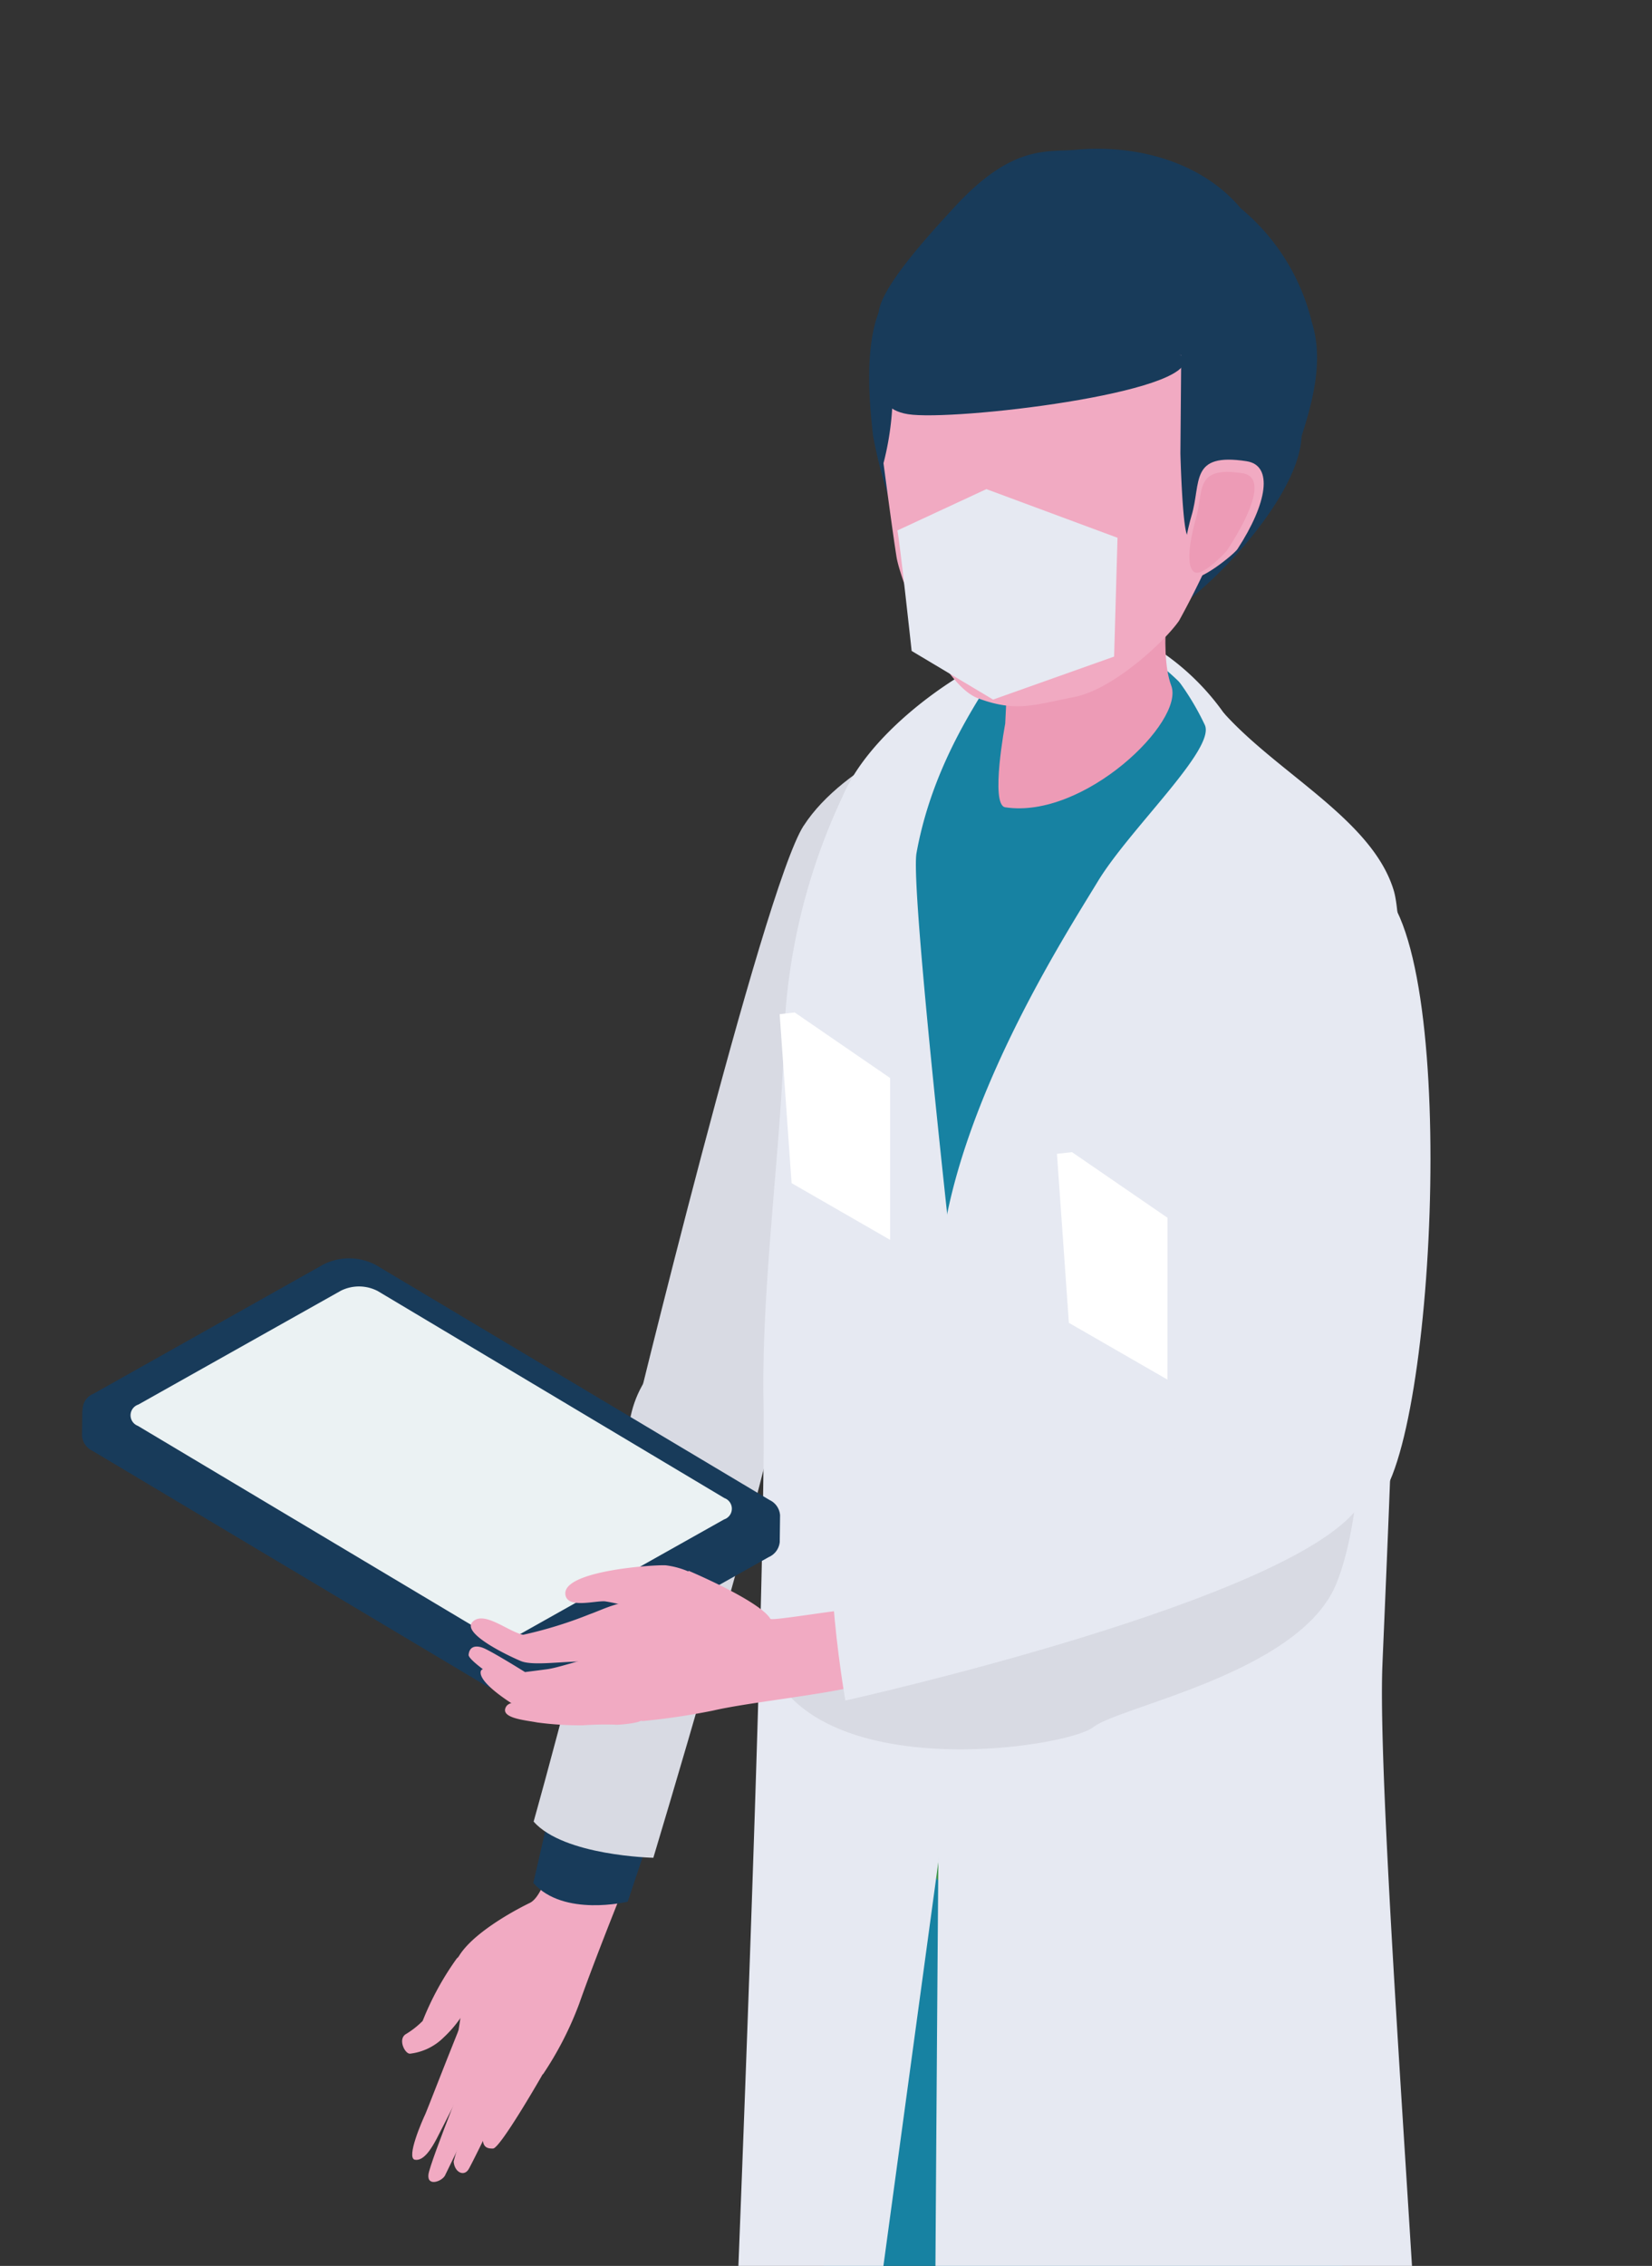 <svg xmlns="http://www.w3.org/2000/svg" xmlns:xlink="http://www.w3.org/1999/xlink" width="97" height="133" viewBox="0 0 97 133"><rect x="0" y="0" width="97" height="133" fill="#333333" stroke="none"/><defs><clipPath id="a"><rect width="97" height="133" rx="5" transform="translate(10658 2795)" fill="#1782a2"/></clipPath><clipPath id="b"><rect width="79.182" height="227.302" fill="none"/></clipPath></defs><g transform="translate(-10658 -2795)" clip-path="url(#a)"><g transform="translate(10662.816 2803.732)"><g clip-path="url(#b)"><path d="M58.4,56.609c2.4-3.718,8.324-5.864,8.324-5.864s-7.4,39.286-11.211,42.461-7.315-.7-7.315-.7,7.8-32.184,10.2-35.9" transform="translate(-16.026 -16.875)" fill="#d8dae3"/><path d="M31.377,159.024a17.044,17.044,0,0,0-2.014,3.681,5.1,5.1,0,0,1-.972.764c-.508.288-.069,1.184.236,1.155a3.336,3.336,0,0,0,1.966-.948,6.961,6.961,0,0,0,1.945-3.148c-.011-.645-.353-2.285-1.16-1.5" transform="translate(-9.363 -52.813)" fill="#f1aac2"/><path d="M30.473,173.94c.091-.735,2.791-7.488,3.056-7.9.654-.527,1.906-.908,1.653.152-.235.575-3.558,7.458-3.737,7.809s-1.063.673-.972-.061" transform="translate(-10.131 -55.041)" fill="#f1aac2"/><path d="M32.689,173.656a13.289,13.289,0,0,1,1.071-2.8c.243-.433,1.03-3.212,1.3-3.623.656-.525,1.8-.432,1.543.626-.237.575-2.758,5.786-3.033,6.24s-.824.18-.878-.44" transform="translate(-10.87 -55.506)" fill="#f1aac2"/><path d="M35.25,172.219a8.3,8.3,0,0,1,.917-1.952c.242-.335,1.4-2.9,1.661-3.212.593-.372,1.309.543.994,1.394-.251.453-2.557,4.437-2.964,4.453-.445.018-.621-.166-.608-.683" transform="translate(-11.721 -55.523)" fill="#f1aac2"/><path d="M29.208,173.046c-.54-.1.435-2.317.617-2.7.067-.141,1.039-2.657,1.955-4.933,0,0,1.524.515,1.417.912s-2.6,5.267-2.727,5.508c-.246.458-.722,1.308-1.263,1.211" transform="translate(-9.659 -55.006)" fill="#f1aac2"/><path d="M32.569,161.427c.262-1.344.483-2.584.509-3.061.117-2.082-.811-1.369-.326-2.853s3.263-3.03,4.37-3.566,1.755-4.642,1.755-4.642l4.425,2.09s-2.161,5.292-3.277,8.461A19.824,19.824,0,0,1,37.9,162Z" transform="translate(-10.83 -48.984)" fill="#f1aac2"/><path d="M39.7,149.955c1.779,2.015,5.542,1.1,5.542,1.1l1.53-4.564-5.893-1.655Z" transform="translate(-13.202 -48.164)" fill="#183b5a"/><path d="M39.727,132.751c1.779,2.015,7.03,2.123,7.03,2.123s6.175-20.482,7.35-26.58c1.282-6.651-7.739-5.19-8.74.978-1.333,8.211-5.64,23.48-5.64,23.48" transform="translate(-13.211 -34.561)" fill="#d8dae3"/><path d="M71.663,301.591c-.218-.595-8.427-.451-8.692.146a8.347,8.347,0,0,1-3.627,3.646c-1.2.6-5.539,3.161-6.745,3.99s-2.83,2.317-2.223,4.495,4.1,3.514,6.246,3.04,3.255-2.025,6.69-4.317c4.024-2.685,7.907-3.25,9.191-5.029s-.55-5.18-.84-5.972" transform="translate(-16.708 -100.163)" fill="#183b5a"/><path d="M65,204.093c-.457-8.814.675-69.123.675-69.123l14.251,15.694A447.127,447.127,0,0,0,76.8,203c-.024,25.723,1.822,42.81,1.133,43.822-.7,1.033-4.451,3.288-7.9,2.7-2.989-.507-3.869-1.771-3.942-3.749s-.63-32.87-1.087-41.684" transform="translate(-21.58 -44.882)" fill="#1782a2"/><path d="M65.9,128.635c-1.082,3.377-.421,5.481,3.322,10.8s16.507,16.8,21.261,15.521c3.01-.811,4.618-11.229,4.8-12.013a28.516,28.516,0,0,0-1.3-17.154c-1.729-4.428-27.005-.529-28.087,2.848" transform="translate(-21.759 -41.169)" fill="#3a9447"/><path d="M100.93,316.6c-1.364-4.967-9.319-.632-10.561,2.349-2.482,1.683-5.453,4.369-8.373,6.3a2.788,2.788,0,0,0-.128,4.316,8.35,8.35,0,0,0,5.168,2.257c1.179.077,3.746-.768,6.336-2.71,1.6-1.2,6.653-3.863,7.351-5.258.6-1.191,1.474-5.051.207-7.259" transform="translate(-26.905 -104.528)" fill="#183b5a"/><path d="M99.294,136.752c.495,1.069,2.111,10.153,1.713,24.188-.184,6.487-.957,19.192-.752,35.451.32,25.316,1.615,55.962,1.721,56.7.173,1.2-2.143,3.844-5.378,4.589s-6.173-2.135-6.663-2.621c-.248-.246-1.9-31.073-4.1-59.114-2.284-29.182-5.553-59.452-5.32-60.024,3.684-9.063,13.682-10.184,18.778.829" transform="translate(-26.77 -42.834)" fill="#1782a2"/><path d="M92.409,43.978c-3.523-2.251-5.722.279-5.722.279.32.009,4.65,1.788,6.587,4.122,1.065,1.283.33,3.789.33,3.789s3.56-3.091,2.263-4.734a14.39,14.39,0,0,0-3.459-3.455" transform="translate(-28.826 -14.314)" fill="#e6e9f2"/><path d="M94.229,60.924C93.151,56.4,87.328,45.989,82.218,43.5,79.112,41.979,69.051,47.3,65.73,52.344S64.4,69.65,65.046,74.825s-2.7,30.354-2.7,30.354,14.11,8.891,20.783,9c6.9.116,7.532-12.843,7.8-25.32.256-11.9,3.828-25.73,3.3-27.937" transform="translate(-20.732 -14.376)" fill="#1782a2"/><path d="M101.947,59.063c-1.238-4.142-6.759-6.847-9.983-10.43l-2.729-1.981a15.374,15.374,0,0,1,1.617,2.686c.638,1.416-4.415,6.093-6.286,9.182s-8.411,13.2-9.26,22.259c-.308,3.285.3,6.444.224,8.161-.242,5.34-.581,64.5-.581,64.5s9.728,8.5,14.912,8.031,12.759-4.182,13.773-6.065c.694-1.287-2.712-41.746-2.358-50.833.164-4.2,1.91-41.369.671-45.512" transform="translate(-24.923 -15.513)" fill="#e6e9f2"/><path d="M71.967,45.017c-2.438,1.189-6.813,4.306-8.337,7.884a36.235,36.235,0,0,0-3.454,15.014c-.244,6.221-1.294,13.88-1.183,20.427.194,11.312-1.917,61.89-1.917,61.89l7.044,2.98,7.769-57.1s-4.391-37.239-3.911-39.9c1.456-8.09,7.224-12.768,3.989-11.191" transform="translate(-18.98 -14.869)" fill="#e6e9f2"/><path d="M67.856,89.3,62.069,85.97l-.7-9.918.883-.1L67.856,79.8Z" transform="translate(-20.406 -25.256)" fill="#fff"/><path d="M92.25,101.586l-5.787-3.333-.7-9.918.883-.1,5.607,3.851Z" transform="translate(-28.518 -29.34)" fill="#fff"/><path d="M81.279,38.573c.029,1.74-.266,7.544-.266,7.544s-.9,4.774,0,4.911c4.616.711,10.547-5.024,9.75-7.137s.033-6.677.033-6.677-9.526.565-9.513,1.359" transform="translate(-26.806 -12.375)" fill="#ed9bb6"/><path d="M71.128,11.831c-2.679,1.5-1.735,7.97-1.665,8.873a29.114,29.114,0,0,0,.9,3.59s3.508-3.251,4.265-7.055c.74-3.711-2.653-5.887-3.5-5.408" transform="translate(-23.026 -3.913)" fill="#183b5a"/><path d="M102.229,24.312c-.129-2.288-4.926-.283-6.651.685-2.679,1.5-3.472,10.356-3.472,10.356.666,2.47,10.384-6.411,10.123-11.042" transform="translate(-30.628 -7.734)" fill="#183b5a"/><path d="M81.686,32.96c-2.278.437-3.379.915-5.629.07s-4.563-6.915-4.785-8.287-.767-5.512-.767-5.512a17.007,17.007,0,0,0,.535-3.766C70.121,5.916,77.376.339,85.705,2.984,96.3,6.35,93.382,14.6,91.046,21.495a50.792,50.792,0,0,1-3.187,6.982c-.873,1.255-3.895,4.048-6.173,4.483" transform="translate(-23.445 -0.774)" fill="#f1aac2"/><path d="M95.513,10.18A12.489,12.489,0,0,0,91.344,3.5C88.962.665,85.028-.258,81.661.059,79.977.218,77.938-.3,74.5,3.455,73.074,5.007,69.811,8.529,70.09,9.9c.4,1.939,1.611,1.158,1.611,1.158l12.765-.317,3.378,1.385-.049,5.76s.131,5.155.5,4.86c1.356-1.091,3.393-3.728,3.175-2.326.72.322,1.671,1.777,3.057-2.379.861-2.584,1.782-5.309.989-7.857" transform="translate(-23.302 0)" fill="#183b5a"/><path d="M80.566,3.259s-1.553,2.082-.754,3.67L88.1,13.37c.64,2.056-13.613,3.714-16.237,3.294s-1.228-3.155-1.228-3.155l0-3.823Z" transform="translate(-23.365 -1.084)" fill="#183b5a"/><path d="M100.623,27.433c1.569.243,1.217,2.458-.54,5.155-.188.29-2.25,1.977-2.778,1.677-.77-.438-.086-3.09.072-3.612.6-1.966-.143-3.745,3.246-3.221" transform="translate(-32.238 -9.091)" fill="#f1aac2"/><path d="M100.535,28.495c1.333.206.611,2.191-.882,4.484-.16.246-1.489,1.579-1.938,1.323-.655-.372-.073-2.626.061-3.069.508-1.672-.121-3.184,2.759-2.738" transform="translate(-32.392 -9.449)" fill="#ed9bb6"/><path d="M71.727,32.358c.126.5.838,7.071.838,7.071l4.782,2.855,7.106-2.524.2-6.973-7.7-2.856Z" transform="translate(-23.852 -9.953)" fill="#e6e9f2"/><path d="M88.167,107.5l-27.792,8.129c2.891,7.2,17.527,4.991,19.085,3.766s12.135-3.189,14.264-8.415c2.81-6.9,1.109-24.516.236-27.046-.669-1.939-4.483-6.111-5.151-1.158-.342,2.53,2.578,13.189,2.115,15.861a41.657,41.657,0,0,1-2.757,8.863" transform="translate(-20.077 -26.751)" fill="#d8dae3"/><path d="M0,107.991a1.075,1.075,0,0,0,.618.886l23.124,13.8a3.37,3.37,0,0,0,3.056.036l13.522-7.6a1.082,1.082,0,0,0,.648-.884l.019-1.577v0a1.072,1.072,0,0,0-.617-.89l-23.124-13.8a3.366,3.366,0,0,0-3.056-.035l-13.522,7.6a1,1,0,0,0-.627,1.019.725.725,0,0,1-.021-.135Zm40.619,5.352a.95.95,0,0,0,.067-.071.95.95,0,0,1-.067.071m.324-.448a.656.656,0,0,0,.019-.1.67.67,0,0,1-.019.1m-.122.232a.831.831,0,0,0,.049-.093.831.831,0,0,1-.049.093M.364,107.095a1.71,1.71,0,0,0,.272.2,1.71,1.71,0,0,1-.272-.2m-.242-.314a1.044,1.044,0,0,1-.067-.138,1.044,1.044,0,0,0,.067.138m.174.238a1.223,1.223,0,0,1-.125-.142,1.223,1.223,0,0,0,.125.142" transform="translate(0 -32.448)" fill="#183b5a"/><path d="M4.7,108.233l20.356,12.151a2.385,2.385,0,0,0,2.161.026l11.9-6.687a.662.662,0,0,0,.021-1.252L18.785,100.32a2.387,2.387,0,0,0-2.161-.025l-11.9,6.687a.662.662,0,0,0-.021,1.251" transform="translate(-1.418 -33.27)" fill="#ebf2f3"/><path d="M52.461,127.919a4.893,4.893,0,0,0-4.044-3.349c-.68-.045-6.336.324-5.876,1.815.218.706,1.753.25,2.309.3a8.47,8.47,0,0,1,3.908,1.673c1.571,1.047,2.363.556,3.7-.439" transform="translate(-14.137 -41.423)" fill="#f1aac2"/><path d="M43.959,127.992c-.574-.483-2.056.288-2.771.533a24.779,24.779,0,0,1-3.914,1.209c-.9-.192-2.3-1.437-2.97-.758s2.116,2,2.835,2.3,2.469,0,3.9.025a11.464,11.464,0,0,0,2.893-.657,1.514,1.514,0,0,0,.1-2.594c-.124.116-.133.226-.077-.06" transform="translate(-11.373 -42.51)" fill="#f1aac2"/><path d="M51.059,125.049s4.154,1.75,4.807,2.82c.093.153,4.84-.691,4.87-.52.118.655,1.641,3.5,1.272,4.019-.513.719-6.972,1.294-9.513,1.889a39.573,39.573,0,0,1-4.124.613s-1.429-.165-1.587-1.023a13.343,13.343,0,0,1-.332-1.917,5.565,5.565,0,0,1,3.341-4.8c1.2-.5,1.266-1.084,1.266-1.084" transform="translate(-15.447 -41.583)" fill="#f1aac2"/><path d="M42.718,134.509a43.005,43.005,0,0,1-5.36.358c.14-.086-3.395-2.208-3.349-2.669.059-.593.569-.541.958-.356.675.321,2.353,1.372,2.353,1.372s.726-.091,1.274-.164c1.345-.177,4.492-1.627,5.388-.405a1.445,1.445,0,0,1-1.264,1.862" transform="translate(-11.309 -43.801)" fill="#f1aac2"/><path d="M43.573,135.342c-.983.721-5.884,1.272-6.137.7,0,0-2.4-1.374-2.372-2.159s2.779.964,2.779.964a14.7,14.7,0,0,0,2.366-.142,5.778,5.778,0,0,1,2.41-.33c.93.2,1.228.577.954.967" transform="translate(-11.66 -44.454)" fill="#f1aac2"/><path d="M39.977,136.7c.937-.058,3.085-1.009,3.935-.569a3.606,3.606,0,0,1,1.3,1.326c.047.16-1.339.311-1.547.275a18.911,18.911,0,0,0-1.893.038,18.845,18.845,0,0,1-2.669-.167c-.677-.133-2.17-.246-1.847-.892s1.878.041,2.72-.011" transform="translate(-12.374 -45.232)" fill="#f1aac2"/><path d="M92.026,110.307,66.087,121.986c.206,2.89.709,5.778.709,5.778s26.558-5.9,30.231-11.51-5-5.946-5-5.946" transform="translate(-21.976 -36.681)" fill="#e6e9f2"/><path d="M109.917,64.4c-4.439-5.7-8.793.445-8.793.445-3.576,8.017,3.456,21.449,1.975,30.252l5.5,5.272c3.8.252,5.753-30.265,1.314-35.97" transform="translate(-33.286 -20.608)" fill="#e6e9f2"/></g></g></g></svg>